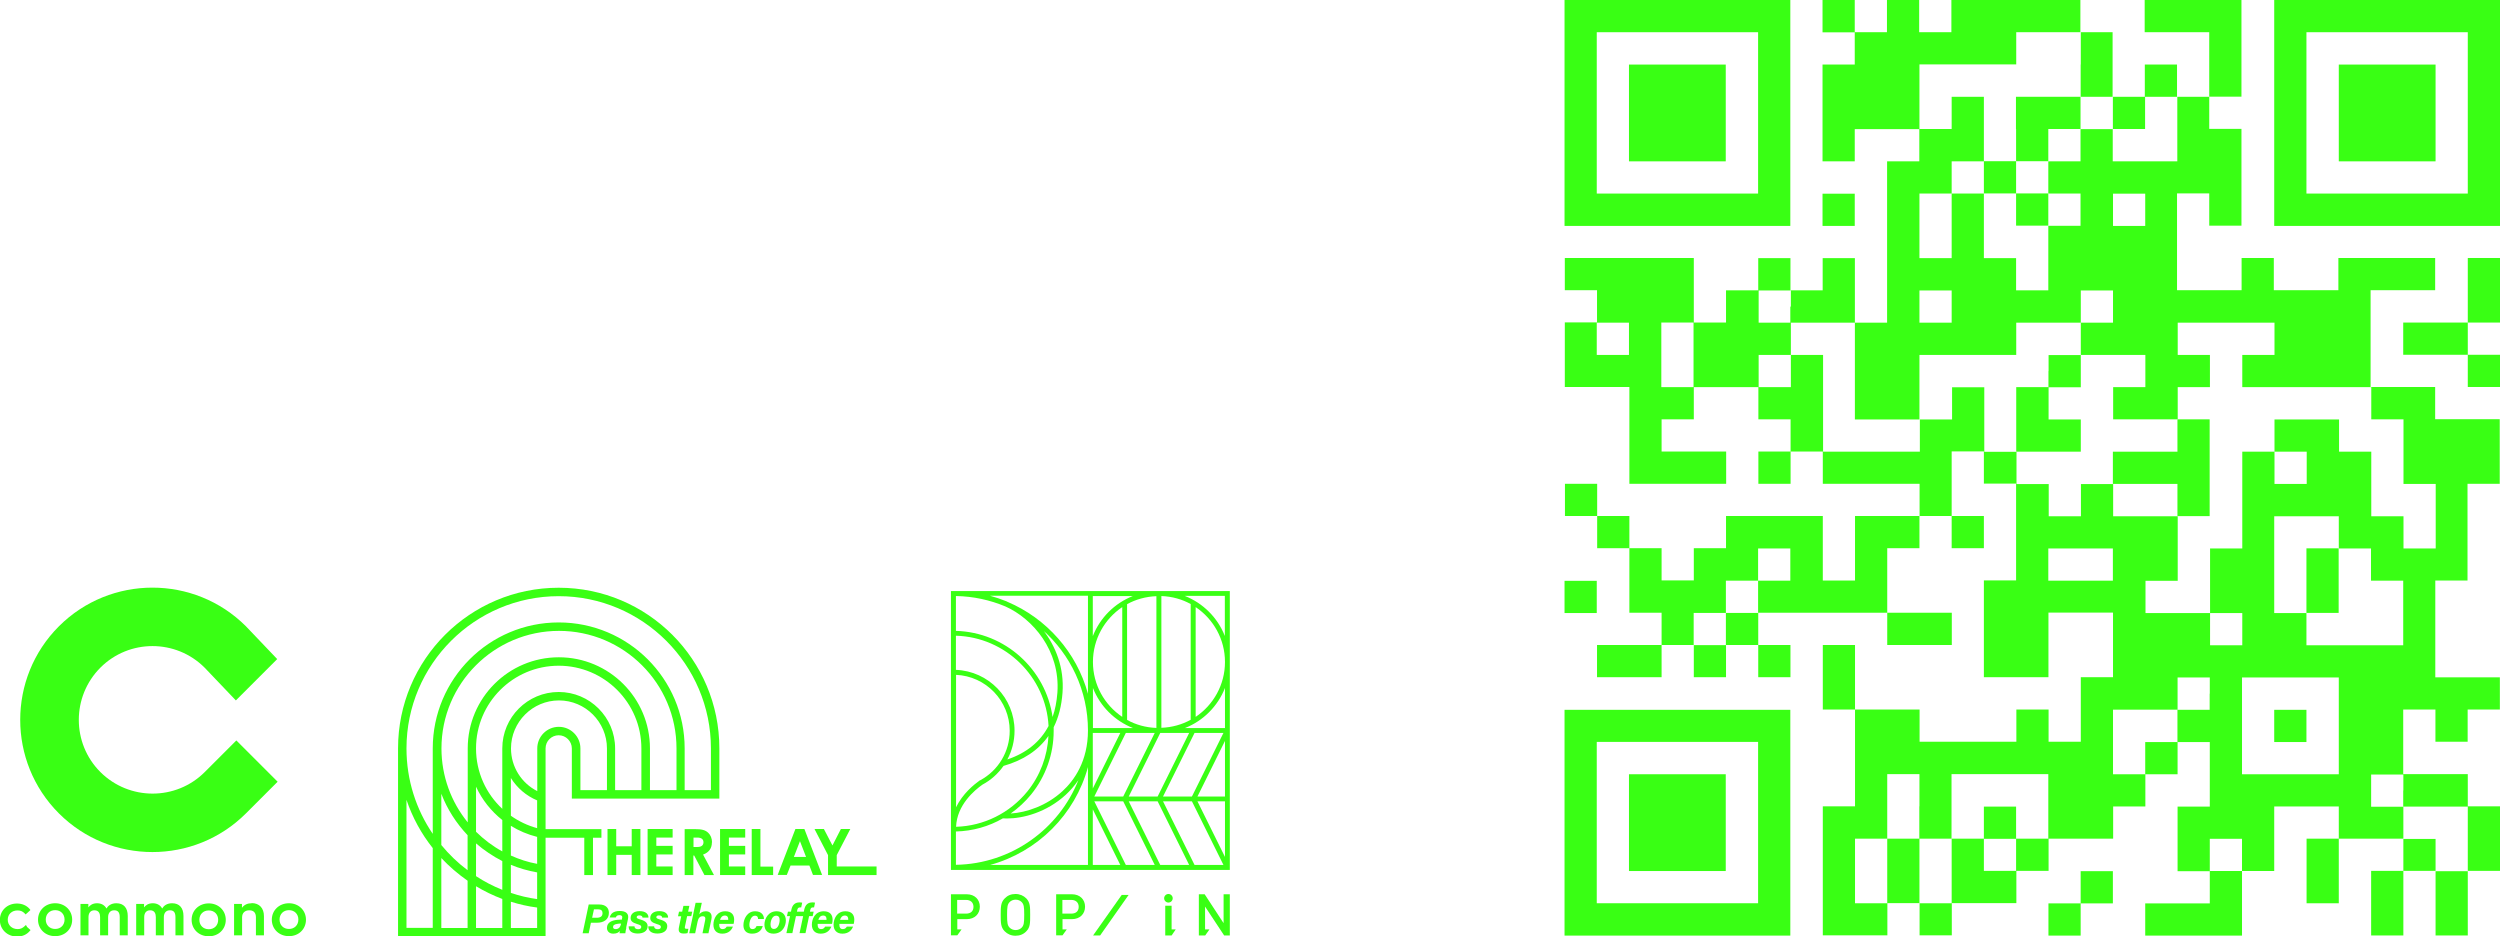 <?xml version="1.0" encoding="UTF-8"?>
<svg id="_レイヤー_2" data-name="レイヤー 2" xmlns="http://www.w3.org/2000/svg" viewBox="0 0 180.82 67.73">
  <defs>
    <style>
      .cls-1 {
        fill: #39ff14;
      }
    </style>
  </defs>
  <g id="_レイヤー_1-2" data-name="レイヤー 1">
    <g>
      <path class="cls-1" d="M113.16,8.17v8.17h16.33V0h-16.33v8.17ZM127.16,8.17v5.83h-11.67V2.33h11.67v5.83Z"/>
      <path class="cls-1" d="M117.82,8.17v3.5h7v-7h-7v3.5Z"/>
      <path class="cls-1" d="M131.82,1.17v1.17h2.33v2.33h-2.33v7h2.33v-2.33h4.67v2.33h-2.33v11.67h-2.33v-4.67h-2.33v2.33h-2.33v-2.33h-2.33v2.33h-2.33v2.33h-2.33v-4.67h-9.33v2.33h2.33v2.33h-2.33v4.67h4.67v7h7v-2.33h-4.67v-2.33h2.33v-2.33h4.67v2.33h2.33v2.33h-2.33v2.33h2.33v-2.33h2.33v2.33h7v2.33h-4.67v4.67h-2.33v-4.67h-7v2.33h-2.33v2.33h-2.33v-2.33h-2.33v-2.33h-2.33v-2.33h-2.33v2.33h2.33v2.33h2.33v4.67h2.33v2.33h-4.67v2.33h4.67v-2.33h2.33v2.33h2.33v-2.33h2.33v2.33h2.33v-2.33h-2.33v-2.33h9.33v2.33h4.67v-2.33h-4.67v-4.67h2.33v-2.33h2.33v2.33h2.33v-2.33h-2.33v-4.67h2.33v2.33h2.33v7h-2.33v7h4.67v-4.67h4.67v4.67h-2.33v4.67h-2.33v-2.33h-2.33v2.33h-7v-2.33h-4.67v-4.67h-2.33v4.67h2.33v7h-2.33v9.33h4.67v-2.33h2.33v2.33h2.33v-2.33h4.67v-2.33h2.33v-2.33h4.67v-2.33h2.33v-2.33h2.33v-2.33h2.33v4.67h-2.33v4.67h2.33v2.33h-4.67v2.33h7v-4.67h2.33v-4.67h4.67v2.33h-2.33v4.67h2.33v-4.67h4.67v2.33h-2.33v4.67h2.33v-4.67h2.33v4.67h2.33v-4.67h2.33v-4.67h-2.33v-2.33h-4.67v-4.67h2.33v2.33h2.33v-2.33h2.33v-2.33h-4.67v-7h2.33v-7h2.33v-4.67h-4.67v-2.33h-4.67v-7h4.67v-2.33h-7v2.33h-4.67v-2.33h-2.33v2.33h-4.67v-7h2.33v2.33h2.33v-7h-2.33v-2.33h2.33V0h-7v2.33h4.67v4.67h-2.33v-2.33h-2.33v2.33h-2.33V2.33h-2.33V0h-9.33v2.33h-2.33V0h-2.33v2.33h-2.33V0h-2.33v1.17ZM150.49,4.67v2.33h2.33v2.33h2.33v-2.33h2.33v4.67h-4.67v-2.33h-2.33v2.33h-2.33v2.33h2.33v2.33h-2.33v4.67h-2.33v-2.33h-2.33v-4.67h-2.33v4.67h-2.33v-4.67h2.33v-2.33h2.33v-4.67h-2.33v2.33h-2.33v-4.67h7v-2.33h4.67v2.33ZM155.16,15.17v1.17h-2.33v-2.33h2.33v1.17ZM129.49,22.17v1.17h4.67v7h4.67v-4.67h7v-2.33h4.67v-2.33h2.33v2.33h-2.33v2.33h4.67v2.33h-2.33v2.33h4.67v-2.33h2.33v-2.33h-2.33v-2.33h7v2.33h-2.33v2.33h9.33v2.33h2.33v4.67h2.33v4.67h-2.33v-2.33h-2.33v-4.67h-2.33v-2.33h-4.67v2.33h2.33v2.33h-2.33v-2.33h-2.33v7h-2.33v4.67h2.33v2.33h-2.33v-2.33h-4.67v-2.33h2.33v-4.67h-4.67v-2.33h-2.33v2.33h-2.33v-2.33h-2.33v-2.33h-2.33v-4.67h-2.33v2.33h-2.33v2.33h-7v-7h-2.33v2.33h-2.33v-2.33h2.33v-2.33h-2.33v-2.33h2.33v1.17ZM141.16,22.17v1.17h-2.33v-2.33h2.33v1.17ZM117.82,24.5v1.17h-2.33v-2.33h2.33v1.17ZM122.49,25.67v2.33h-2.33v-4.67h2.33v2.33ZM169.16,38.5v1.17h2.33v2.33h2.33v4.67h-7v-2.33h-2.33v-7h4.67v1.17ZM129.49,40.83v1.17h-2.33v2.33h-2.33v2.33h-2.33v-2.33h2.33v-2.33h2.33v-2.33h2.33v1.17ZM152.82,40.83v1.17h-4.67v-2.33h4.67v1.17ZM159.82,50.17v1.17h-2.33v2.33h-2.33v2.33h-2.33v-4.67h4.67v-2.33h2.33v1.17ZM169.16,52.5v3.5h-7v-7h7v3.5ZM138.82,58.33v2.33h2.33v-4.67h7v4.67h-2.33v2.33h-2.33v-2.33h-2.33v4.67h-2.33v-4.67h-2.33v4.67h-2.33v-4.67h2.33v-4.67h2.33v2.33ZM173.82,57.17v1.17h4.67v4.67h-2.33v-2.33h-2.33v-2.33h-2.33v-2.33h2.33v1.17ZM162.16,61.83v1.17h-2.33v-2.33h2.33v1.17Z"/>
      <path class="cls-1" d="M145.82,9.33v2.33h-2.33v2.33h2.33v2.33h2.33v-2.33h-2.33v-2.33h2.33v-2.33h2.33v-2.33h-4.67v2.33Z"/>
      <path class="cls-1" d="M148.16,26.83v1.17h-2.33v4.67h4.67v-2.33h-2.33v-2.33h2.33v-2.33h-2.33v1.17Z"/>
      <path class="cls-1" d="M157.49,31.5v1.17h-4.67v2.33h4.67v2.33h2.33v-7h-2.33v1.17Z"/>
      <path class="cls-1" d="M166.82,42v2.33h2.33v-4.67h-2.33v2.33Z"/>
      <path class="cls-1" d="M164.49,52.5v1.17h2.33v-2.33h-2.33v1.17Z"/>
      <path class="cls-1" d="M143.49,59.5v1.17h2.33v-2.33h-2.33v1.17Z"/>
      <path class="cls-1" d="M164.49,8.17v8.17h16.33V0h-16.33v8.17ZM178.49,8.17v5.83h-11.67V2.33h11.67v5.83Z"/>
      <path class="cls-1" d="M169.16,8.17v3.5h7v-7h-7v3.5Z"/>
      <path class="cls-1" d="M131.82,15.17v1.17h2.33v-2.33h-2.33v1.17Z"/>
      <path class="cls-1" d="M178.49,21v2.33h-4.67v2.33h4.67v2.33h2.33v-2.33h-2.33v-2.33h2.33v-4.67h-2.33v2.33Z"/>
      <path class="cls-1" d="M113.16,43.17v1.17h2.33v-2.33h-2.33v1.17Z"/>
      <path class="cls-1" d="M113.16,59.5v8.17h16.33v-16.33h-16.33v8.17ZM127.16,59.5v5.83h-11.67v-11.67h11.67v5.83Z"/>
      <path class="cls-1" d="M117.82,59.5v3.5h7v-7h-7v3.5Z"/>
      <path class="cls-1" d="M150.49,64.17v1.17h-2.33v2.33h2.33v-2.33h2.33v-2.33h-2.33v1.17Z"/>
    </g>
    <g>
      <path class="cls-1" d="M69.91,64.68h-1.13v2.97h.02,0s.44,0,.44,0h0s0,0,0,0h0s.31-.43.31-.43h-.31v-.74h.68c.58,0,.95-.38.95-.9s-.37-.9-.95-.9ZM69.88,66.08h-.65v-.99h.65c.31,0,.53.18.53.5s-.21.49-.53.49Z"/>
      <path class="cls-1" d="M73.45,64.66c-.32,0-.58.11-.78.32-.29.29-.29.62-.29,1.19s0,.9.29,1.19c.2.2.46.32.78.32s.58-.11.78-.32c.29-.29.28-.62.28-1.19s0-.9-.28-1.19c-.2-.2-.47-.32-.78-.32ZM73.9,67.09c-.1.11-.27.18-.44.18s-.34-.07-.44-.18c-.15-.16-.18-.33-.18-.92s.03-.76.18-.92c.1-.11.27-.18.44-.18s.34.07.44.18c.15.16.18.33.18.92s-.03.76-.18.92Z"/>
      <path class="cls-1" d="M77.52,64.68h-1.13v2.97h.02,0s.44,0,.44,0h0s0,0,0,0h0s.31-.43.31-.43h-.31v-.74h.68c.58,0,.95-.38.95-.9s-.37-.9-.95-.9ZM77.49,66.08h-.65v-.99h.65c.31,0,.53.18.53.5s-.21.49-.53.49Z"/>
      <polygon class="cls-1" points="88.5 66.77 87.13 64.68 86.71 64.68 86.71 67.66 86.74 67.66 86.74 67.66 87.17 67.66 87.48 67.22 87.16 67.22 87.16 65.57 88.54 67.66 88.95 67.66 88.95 64.68 88.5 64.68 88.5 66.77"/>
      <path class="cls-1" d="M84.51,65.28c.17,0,.31-.14.31-.31s-.14-.31-.31-.31-.31.14-.31.31.14.31.31.31Z"/>
      <polygon class="cls-1" points="84.74 67.22 84.74 65.51 84.28 65.51 84.28 67.66 84.3 67.66 84.3 67.66 84.73 67.66 84.73 67.66 84.74 67.66 84.74 67.66 85.04 67.22 84.74 67.22"/>
      <polygon class="cls-1" points="79.06 67.66 79.57 67.66 81.63 64.73 81.13 64.73 79.06 67.66"/>
      <path class="cls-1" d="M68.78,42.75v20.17h20.17v-20.17h-20.17ZM88.6,47.88c0,1.65-.84,3.11-2.12,3.97v-7.94c1.28.86,2.12,2.32,2.12,3.97ZM86.12,52.06c-.63.35-1.36.55-2.12.58v-9.53c.77.03,1.49.23,2.12.58v8.37ZM72.71,43.86c1.98.88,3.98,3.19,3.77,6.23-.05.65-.16,1.24-.35,1.77-.49-3.45-3.43-6.13-6.99-6.23v-2.52c1.26.02,2.47.29,3.57.75ZM79.15,57.61l2.28-4.6h2.09l-2.28,4.6h-2.09ZM81.03,53.01l-1.99,4.02v-4.02h1.99ZM83.64,52.65c-.77-.03-1.49-.23-2.12-.58v-8.37c.63-.35,1.36-.55,2.12-.58v9.53ZM81.17,51.85c-1.28-.86-2.12-2.32-2.12-3.97s.84-3.11,2.12-3.97v7.94ZM81.95,52.66h-2.9v-2.9c.52,1.33,1.58,2.38,2.9,2.9ZM75.41,45.56c2.01,1.78,3.28,4.38,3.28,7.27,0,2.23-1,3.62-1.84,4.39-1.15,1.06-2.61,1.55-3.75,1.62.55-.39,1.05-.85,1.49-1.39,1.04-1.29,1.62-2.91,1.62-4.57,0-.09,0-.19,0-.28.36-.72.57-1.55.64-2.5.13-1.8-.49-3.36-1.42-4.55ZM69.14,45.98c3.59.1,6.51,2.97,6.7,6.53-.6,1.14-1.59,1.95-2.98,2.42.34-.63.52-1.34.52-2.08,0-2.38-1.89-4.31-4.24-4.4v-2.47ZM72.57,55.4c1.45-.41,2.54-1.14,3.26-2.17-.07,1.46-.6,2.87-1.52,4.01-1.28,1.57-3.15,2.5-5.16,2.56.06-1.58,1.34-2.65,1.91-3.05.62-.33,1.13-.8,1.52-1.35ZM69.14,60.14c1.21-.03,2.37-.36,3.4-.95.09,0,.19.01.29.01,1.17,0,2.87-.44,4.26-1.72.3-.28.62-.63.91-1.06-1.41,3.54-4.84,6.06-8.86,6.13v-2.41ZM79.04,58.54l1.99,4.02h-1.99v-4.02ZM79.15,57.96h2.09l2.28,4.6h-2.09l-2.28-4.6ZM81.64,57.96h2.09l2.28,4.6h-2.09l-2.28-4.6ZM84.12,57.96h2.09l2.28,4.6h-2.09l-2.28-4.6ZM86.61,57.96h1.99v4.02l-1.99-4.02ZM88.6,57.61h-1.99l1.99-4.02v4.02ZM86.21,57.61h-2.09l2.28-4.6h2.09l-2.28,4.6ZM83.73,57.61h-2.09l2.28-4.6h2.09l-2.28,4.6ZM79.04,46.01v-2.9h2.9c-1.33.52-2.38,1.58-2.9,2.9ZM78.69,43.1v7.08c-.82-3-2.99-5.45-5.82-6.65-.03-.01-.05-.02-.08-.04h0c-.38-.15-.78-.29-1.18-.4h7.08ZM69.14,48.81c2.16.09,3.89,1.87,3.89,4.05,0,1.5-.82,2.87-2.14,3.58h-.02c-.43.31-1.25.97-1.72,1.95v-9.58ZM78.69,55.48v7.08h-7.08c3.44-.94,6.15-3.65,7.08-7.08ZM88.6,52.66h-2.9c1.33-.52,2.38-1.58,2.9-2.9v2.9ZM85.69,43.1h2.9v2.9c-.52-1.33-1.58-2.38-2.9-2.9Z"/>
    </g>
    <g>
      <g>
        <polygon class="cls-1" points="60.52 62.67 60.52 61.85 61.5 59.96 60.82 59.96 60.21 61.15 59.59 59.96 58.91 59.96 59.89 61.85 59.89 62.67 59.89 62.67 59.89 63.29 59.89 63.29 59.89 63.29 60.52 63.29 60.52 63.29 62.77 63.29 62.77 63.29 63.4 63.29 63.4 62.67 60.52 62.67"/>
        <polygon class="cls-1" points="45.69 61.21 44.57 61.21 44.57 59.96 43.94 59.96 43.94 63.29 44.57 63.29 44.57 61.83 45.69 61.83 45.69 63.29 46.32 63.29 46.32 59.96 45.69 59.96 45.69 61.21"/>
        <polygon class="cls-1" points="46.84 63.29 48.65 63.29 48.65 62.67 47.47 62.67 47.47 61.8 48.65 61.8 48.65 61.18 47.47 61.18 47.47 60.58 48.65 60.58 48.65 59.96 46.84 59.96 46.84 63.29"/>
        <path class="cls-1" d="M51.5,60.93c0-.28-.1-.53-.27-.69-.22-.22-.52-.27-.94-.27h-.77v3.32h.63v-1.41h.06l.74,1.41h.69l-.79-1.48c.42-.15.64-.45.64-.88ZM50.45,61.26h-.29v-.68h.27c.3,0,.45.12.45.34s-.15.34-.43.34Z"/>
        <polygon class="cls-1" points="52.08 63.29 53.9 63.29 53.9 62.67 52.72 62.67 52.72 61.8 53.9 61.8 53.9 61.18 52.72 61.18 52.72 60.58 53.9 60.58 53.9 59.96 52.08 59.96 52.08 63.29"/>
        <polygon class="cls-1" points="55 59.96 54.37 59.96 54.37 63.29 55.92 63.29 55.92 62.68 55 62.68 55 59.96"/>
        <path class="cls-1" d="M57.53,59.96l-1.28,3.32h.66l.27-.68h1.36l.26.68h.66l-1.28-3.32h-.64ZM57.42,61.98l.44-1.14.44,1.14h-.88Z"/>
        <path class="cls-1" d="M39.46,54.13h0c0-.53.43-.95.95-.95s.95.43.95.95v3.63h10.67v-3.63h0c0-6.42-5.2-11.62-11.62-11.62s-11.62,5.2-11.62,11.62v13.6h10.67v-7.14h2.8v2.7h.63v-2.7h.61v-.62h-4.04v-5.83ZM38.85,59.9c-.69-.19-1.34-.5-1.9-.9v-2.73c.45.72,1.11,1.29,1.9,1.62v2.01ZM41.98,57.15v-3.02h0c0-.86-.7-1.56-1.56-1.56s-1.56.7-1.56,1.56v3.09c-1.13-.57-1.9-1.74-1.9-3.09,0-1.91,1.56-3.47,3.47-3.47s3.47,1.56,3.47,3.47v3.02h-1.9ZM44.49,57.15v-3.02h0c0-2.25-1.83-4.08-4.08-4.08s-4.08,1.83-4.08,4.08h0v4.37c-1.17-1.09-1.9-2.64-1.9-4.37,0-3.3,2.68-5.98,5.98-5.98s5.98,2.68,5.98,5.98h0v3.02h-1.9ZM36.33,61.58c-.7-.38-1.34-.87-1.9-1.42v-3.26c.44.95,1.09,1.77,1.9,2.41v2.27ZM36.33,64.36c-.67-.27-1.31-.6-1.9-.99v-2.37c.58.5,1.22.93,1.9,1.28v2.08ZM31.92,57.41c.43,1.13,1.09,2.14,1.9,3v2.53c-.71-.53-1.34-1.14-1.9-1.82v-3.71ZM47.01,57.15v-3.02h0c0-3.64-2.95-6.59-6.59-6.59s-6.59,2.95-6.59,6.59v5.35c-1.19-1.46-1.9-3.33-1.9-5.35,0-4.69,3.81-8.5,8.5-8.5s8.5,3.81,8.5,8.5v3.02h-1.9ZM40.41,43.12c6.07,0,11.01,4.94,11.01,11.01v3.02h-1.9v-3.02h0c0-5.03-4.08-9.11-9.11-9.11s-9.11,4.08-9.11,9.11v6.18c-1.2-1.76-1.9-3.89-1.9-6.18,0-6.07,4.94-11.01,11.01-11.01ZM29.4,67.12v-9.27c.43,1.28,1.08,2.46,1.9,3.49v5.77h-1.9ZM31.92,67.12v-5.06c.57.61,1.21,1.16,1.9,1.64v3.42h-1.9ZM34.43,67.12v-3.02c.6.36,1.24.67,1.9.92v2.1h-1.9ZM38.85,67.12h-1.9v-1.9c.61.19,1.25.34,1.9.42v1.47ZM38.85,65.03c-.65-.09-1.29-.24-1.9-.45v-2.03c.6.25,1.24.43,1.9.55v1.93ZM38.85,62.48c-.67-.12-1.3-.33-1.9-.6v-2.15c.58.36,1.22.63,1.9.8v1.94Z"/>
      </g>
      <g>
        <path class="cls-1" d="M42.59,65.42h.76c.44,0,.69.24.69.6,0,.48-.36.72-.87.72h-.43l-.16.76h-.44l.44-2.08ZM42.82,66.38h.33c.28,0,.43-.1.43-.34,0-.17-.1-.27-.32-.27h-.3l-.13.6Z"/>
        <path class="cls-1" d="M45.3,67.11c-.04.17-.07.34-.07.39h-.42s.01-.13.02-.17c-.08.1-.19.2-.48.2-.32,0-.45-.22-.45-.41,0-.43.39-.55.74-.59.13-.01.25-.01.35-.02v-.07c.04-.11.03-.25-.19-.25-.19,0-.23.1-.26.17h-.44c.06-.25.23-.47.73-.47.42,0,.68.18.59.58l-.13.62ZM44.93,66.8c-.1,0-.19,0-.27.02-.22.03-.32.1-.32.23,0,.09.06.15.19.15.27,0,.35-.21.39-.38v-.02Z"/>
        <path class="cls-1" d="M45.89,67.01c.01.13.1.2.27.2.15,0,.22-.07.22-.17,0-.1-.08-.14-.28-.2-.38-.11-.49-.24-.49-.44,0-.29.23-.5.65-.5.46,0,.65.23.64.47h-.43c0-.08-.05-.16-.22-.16-.1,0-.2.03-.2.13,0,.08.08.11.28.17.38.11.51.26.51.48,0,.36-.32.53-.71.53-.42,0-.67-.18-.66-.52h.43Z"/>
        <path class="cls-1" d="M47.31,67.01c.01.13.1.2.27.2.15,0,.22-.07.22-.17,0-.1-.08-.14-.28-.2-.38-.11-.49-.24-.49-.44,0-.29.23-.5.65-.5.46,0,.65.23.64.47h-.43c0-.08-.05-.16-.22-.16-.1,0-.2.03-.2.13,0,.08.08.11.28.17.38.11.51.26.51.48,0,.36-.32.53-.71.53-.42,0-.67-.18-.66-.52h.43Z"/>
        <path class="cls-1" d="M49.11,65.94h.23l.09-.42h.43l-.09.42h.3l-.07.32h-.3l-.16.76c-.02.1-.01.16.11.16.05,0,.09,0,.14,0l-.06.31c-.09.03-.19.03-.29.03-.34,0-.39-.19-.33-.47l.16-.78h-.23l.07-.32Z"/>
        <path class="cls-1" d="M50.76,65.3l-.18.83c.09-.11.23-.22.47-.22.29,0,.49.17.4.6l-.21.99h-.43l.19-.93c.04-.2,0-.3-.18-.3-.2,0-.31.14-.36.37l-.18.86h-.43l.46-2.2h.43Z"/>
        <path class="cls-1" d="M52.02,66.82s0,.05,0,.08c0,.16.06.3.25.3.16,0,.23-.08.29-.18h.45c-.09.23-.3.51-.77.51-.43,0-.64-.27-.64-.65,0-.41.23-.97.86-.97.47,0,.64.28.64.61,0,.12-.02.21-.04.3h-1.02ZM52.67,66.53s0-.04,0-.06c0-.13-.06-.25-.24-.25s-.3.12-.35.31h.59Z"/>
        <path class="cls-1" d="M55.17,66.98c-.09.3-.31.55-.78.55-.42,0-.62-.25-.62-.61,0-.45.27-1.01.85-1.01.52,0,.65.36.63.56h-.42c0-.12-.04-.24-.23-.24-.28,0-.4.42-.4.66,0,.21.08.31.23.31.14,0,.23-.07.29-.22h.43Z"/>
        <path class="cls-1" d="M56.84,66.58c0,.38-.23.94-.89.95-.45,0-.66-.28-.66-.65,0-.43.28-.97.88-.97.39,0,.67.22.67.68ZM55.73,66.87c0,.21.09.32.25.32.29,0,.41-.39.41-.65,0-.2-.08-.31-.26-.31-.28,0-.4.38-.4.64Z"/>
        <path class="cls-1" d="M57.57,66.26l-.26,1.23h-.43l.26-1.23h-.22l.07-.32h.22l.03-.15c.07-.33.25-.52.58-.52.07,0,.16,0,.2.02l-.07.34s-.06,0-.09,0c-.12,0-.17.08-.19.17l-.03.14h.5l.03-.15c.07-.33.25-.52.58-.52.07,0,.16,0,.2.02l-.07.34s-.06,0-.09,0c-.12,0-.16.08-.18.17l-.03.14h.27l-.07.32h-.26l-.26,1.23h-.43l.26-1.23h-.49Z"/>
        <path class="cls-1" d="M59.14,66.82s0,.05,0,.08c0,.16.06.3.25.3.16,0,.23-.08.29-.18h.45c-.09.23-.3.51-.77.51-.43,0-.64-.27-.64-.65,0-.41.23-.97.86-.97.47,0,.64.28.64.61,0,.12-.02.21-.04.3h-1.02ZM59.78,66.53s0-.04,0-.06c0-.13-.06-.25-.24-.25s-.3.12-.35.31h.59Z"/>
        <path class="cls-1" d="M60.71,66.82s0,.05,0,.08c0,.16.06.3.25.3.16,0,.23-.08.29-.18h.45c-.09.23-.3.51-.77.51-.43,0-.64-.27-.64-.65,0-.41.23-.97.86-.97.47,0,.64.28.64.61,0,.12-.02.21-.04.3h-1.02ZM61.35,66.53s0-.04,0-.06c0-.13-.06-.25-.24-.25s-.3.12-.35.31h.59Z"/>
      </g>
    </g>
    <g>
      <path class="cls-1" d="M17.1,53.55l-2.29,2.29h0c-2.08,2.08-5.46,2.08-7.55,0-2.08-2.08-2.08-5.46,0-7.55,2.08-2.08,5.46-2.08,7.54,0l2.26,2.37,2.99-2.99-2.26-2.37c-3.73-3.73-9.8-3.73-13.53,0-3.73,3.73-3.73,9.8,0,13.53,3.73,3.73,9.8,3.73,13.53,0h0l2.29-2.29-2.99-2.99Z"/>
      <g>
        <path class="cls-1" d="M1.94,66.98s-.08-.07-.08-.07c0,0-.05.06-.08.08-.15.14-.3.21-.5.21-.42,0-.72-.29-.72-.68s.29-.67.71-.67c.21,0,.36.06.51.21.02.02.07.08.07.08,0,0,.06-.05.08-.07l.21-.19s.06-.06.06-.06c0,0-.04-.05-.06-.08-.22-.25-.54-.39-.91-.39-.71,0-1.24.51-1.24,1.19s.54,1.2,1.25,1.2c.37,0,.69-.14.91-.4.02-.02.06-.07.06-.07,0,0-.05-.04-.07-.06l-.21-.19Z"/>
        <path class="cls-1" d="M3.99,65.33c-.71,0-1.24.51-1.24,1.19s.53,1.19,1.24,1.19,1.23-.51,1.23-1.19-.53-1.19-1.23-1.19ZM3.99,67.19c-.4,0-.68-.28-.68-.68s.28-.68.68-.68.68.28.68.68-.28.68-.68.68Z"/>
        <path class="cls-1" d="M12.45,65.33c-.39,0-.61.19-.72.38-.13-.24-.37-.38-.68-.38-.32,0-.52.15-.63.3v-.25s-.57,0-.57,0v2.27h.58v-1.31c0-.32.16-.5.43-.5.34,0,.41.27.41.5v1.31s.58,0,.58,0v-1.31c0-.31.16-.5.44-.5s.4.16.4.5v1.31h.58v-1.4c0-.59-.3-.92-.82-.92Z"/>
        <path class="cls-1" d="M8.42,65.33c-.39,0-.61.19-.72.38-.13-.24-.37-.38-.68-.38-.32,0-.52.15-.63.3v-.25s-.57,0-.57,0v2.27h.58v-1.31c0-.32.16-.5.43-.5.34,0,.41.27.41.5v1.31s.58,0,.58,0v-1.31c0-.31.16-.5.44-.5s.4.16.4.5v1.31h.58v-1.4c0-.59-.3-.92-.82-.92Z"/>
        <path class="cls-1" d="M15.1,65.34c-.71,0-1.24.51-1.24,1.19s.53,1.19,1.24,1.19,1.23-.51,1.23-1.19-.53-1.19-1.23-1.19ZM15.1,67.21c-.4,0-.68-.28-.68-.68s.28-.68.68-.68.68.28.68.68-.28.68-.68.68Z"/>
        <path class="cls-1" d="M18.2,65.33c-.3,0-.54.11-.7.33v-.28s-.57,0-.57,0v2.27h.58v-1.3c0-.32.2-.51.52-.51s.48.18.48.51v1.3s.58,0,.58,0v-1.39c0-.58-.34-.94-.88-.94Z"/>
        <path class="cls-1" d="M20.9,65.33c-.71,0-1.24.51-1.24,1.19s.53,1.19,1.24,1.19,1.23-.51,1.23-1.19-.53-1.19-1.23-1.19ZM20.9,67.19c-.4,0-.68-.28-.68-.68s.28-.68.68-.68.68.28.68.68-.28.68-.68.68Z"/>
      </g>
    </g>
  </g>
</svg>